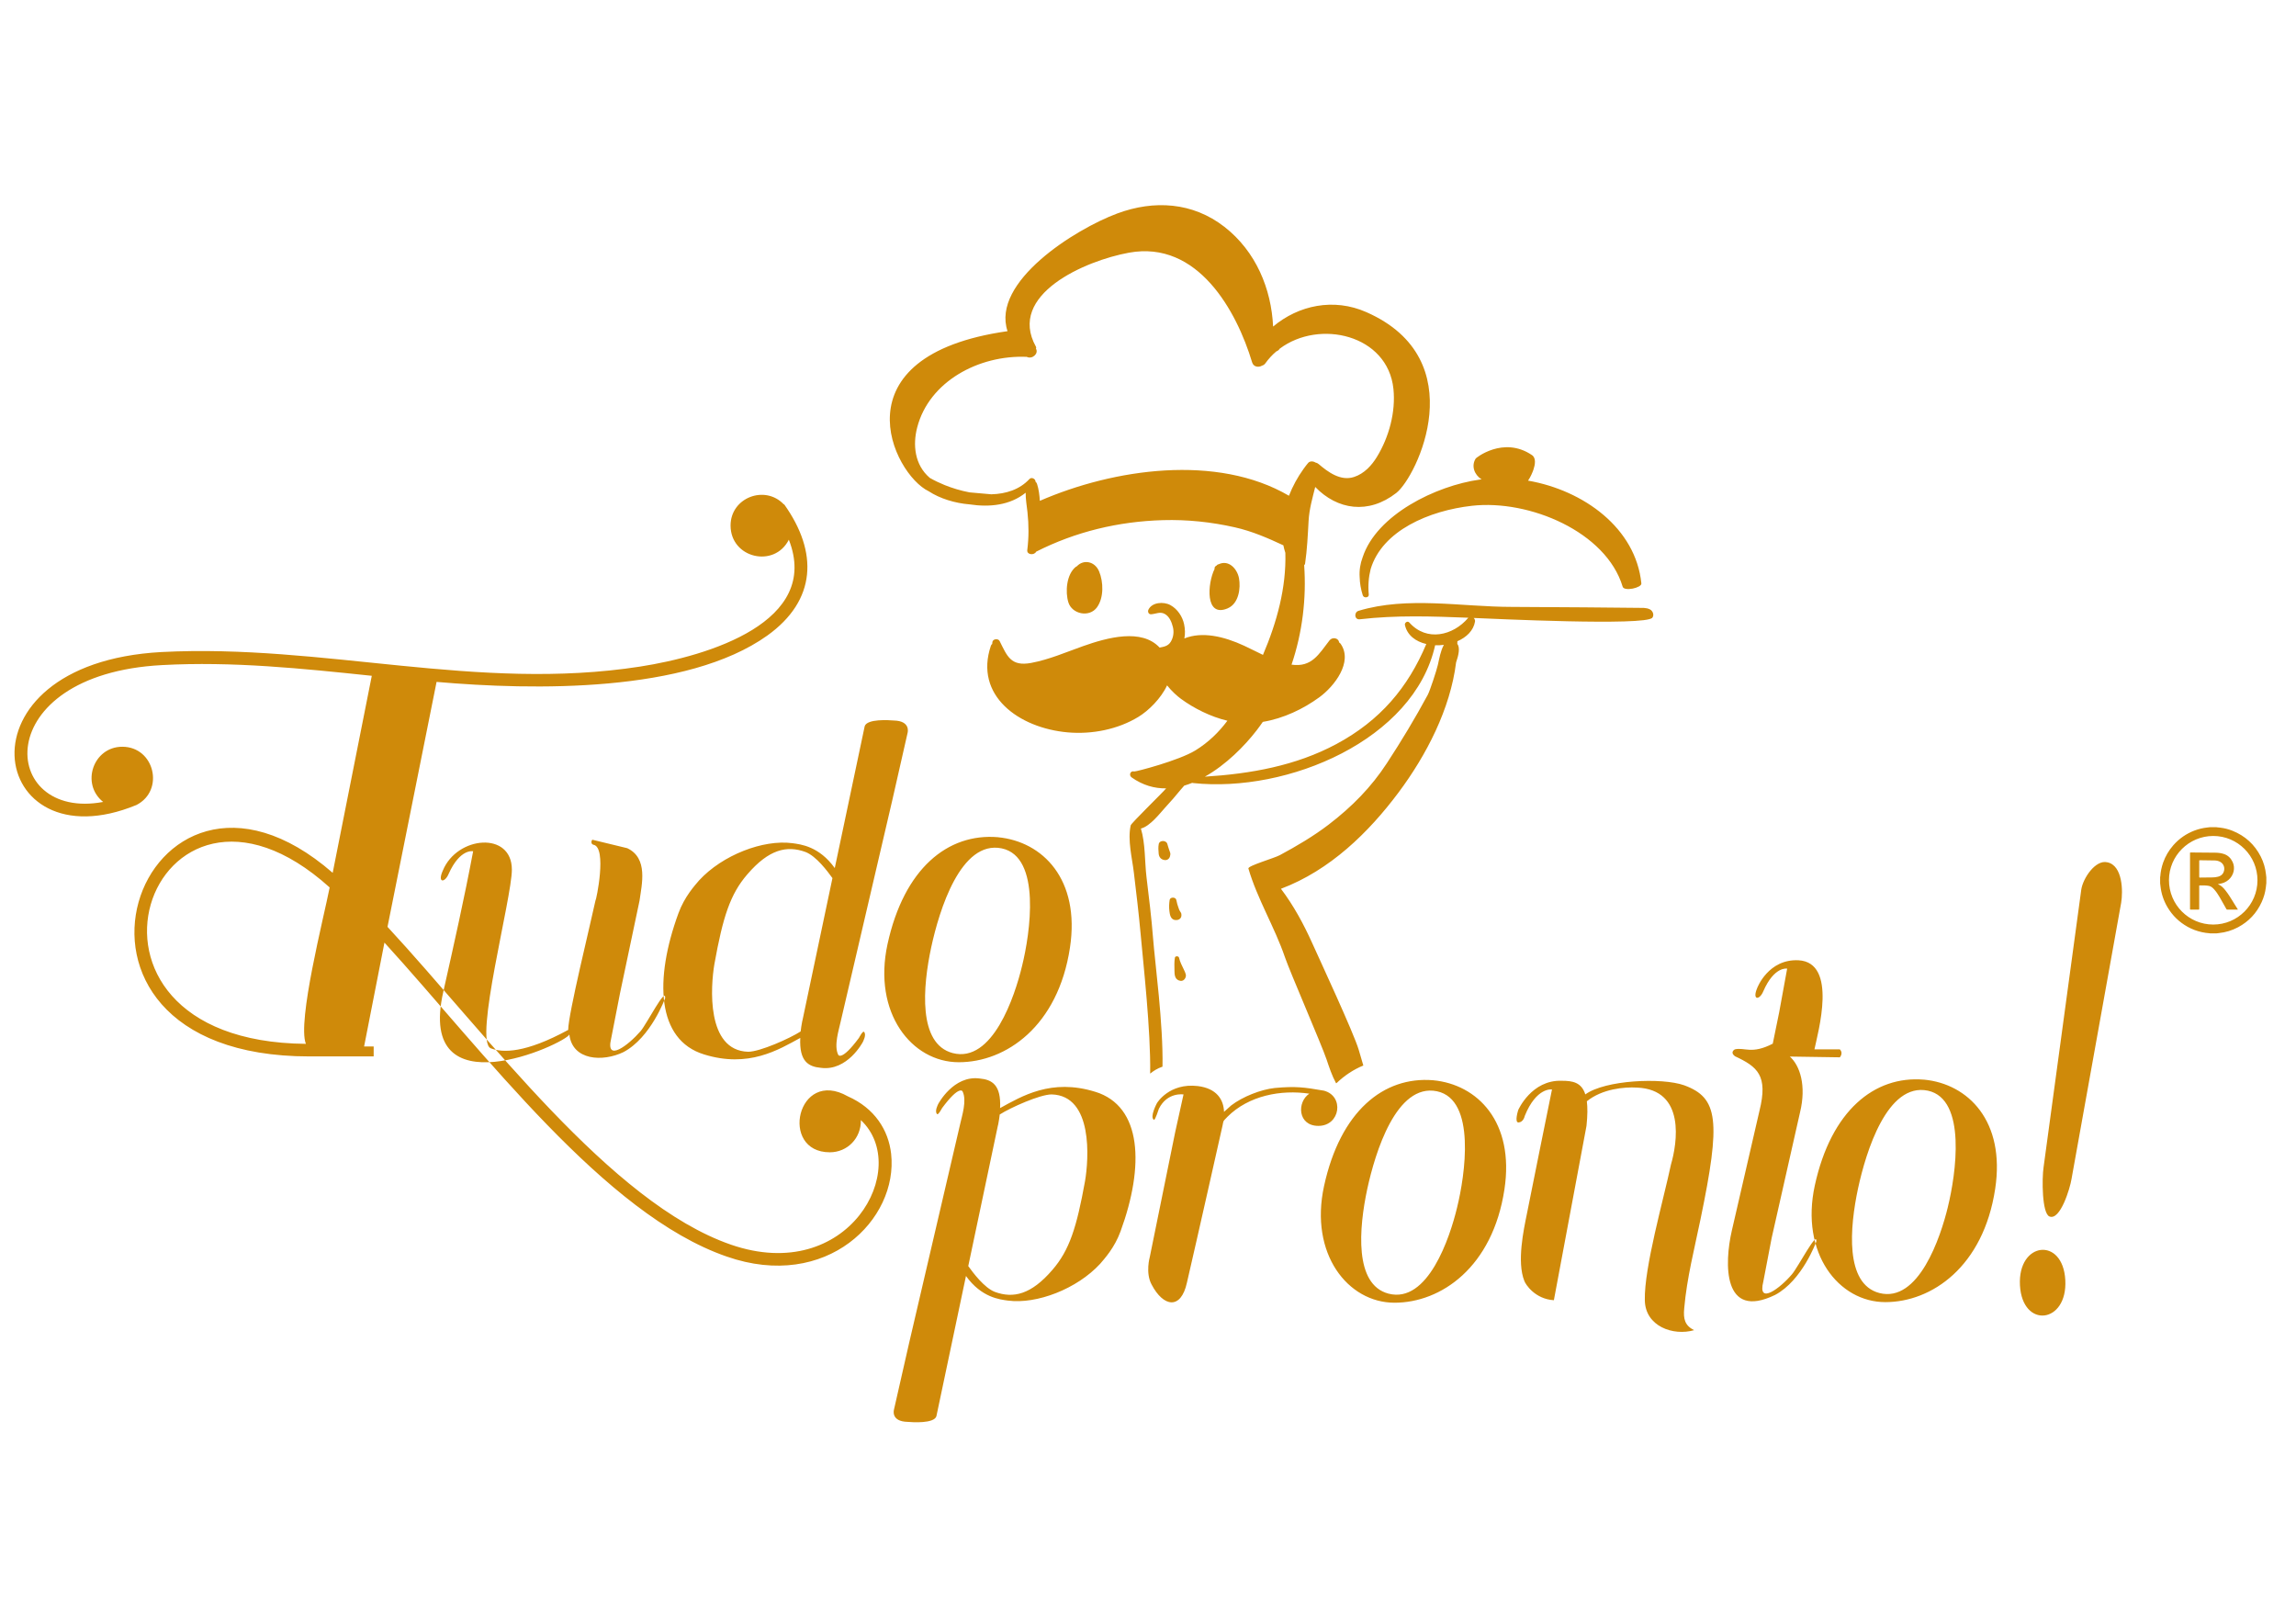 <?xml version="1.0" encoding="UTF-8"?>
<svg xmlns="http://www.w3.org/2000/svg" id="Camada_1" data-name="Camada 1" viewBox="0 0 841.89 595.28">
  <defs>
    <style>
      .cls-1 {
        fill: #cf8a0a;
        stroke-width: 0px;
      }
    </style>
  </defs>
  <path class="cls-1" d="M401.59,400.26c17.23,5.28,18.06,27.23,9.3,51.14-2.21,6.1-5.97,10.13-7.5,11.94-8.47,9.18-23.2,14.87-33.77,13.48-3.05-.41-9.73-1.11-15.42-9.02l-10.84,51.4c-.83,2.78-8.89,2.23-10.56,2.08-6.25-.14-5.01-4.44-5.01-4.44l5.56-24.46,18.76-80.45c.56-2.64,2.51-8.47.84-11.81,0,0-1.11-2.5-7.51,6.12,0,0-1.4,2.64-1.81,2.21-1.1-.96.42-3.75.42-3.75,0,0,5.56-10.56,15.15-9.31,4.59.42,7.92,2.36,7.51,10.85,7.92-4.32,18.76-10.98,34.88-5.97M366.58,408.59c-.14,1.11-.27,2.23-.56,3.62l-.14.55-10.84,51.41c1.81,2.5,5.84,7.92,9.73,9.45,6.81,2.5,13.35.98,21.12-8.06,6.26-7.22,8.89-15.55,11.96-32.51,1.38-8.06,3.04-31.4-12.24-31.82-4.3,0-15.13,4.87-19.02,7.36M485.36,399.84c-7.22-1.25-10.28-1.66-17.92-.97-5.14.55-11.81,3.2-15.98,6.39l-2.64,2.36c-.14-4.58-2.78-8.61-9.59-9.45-10.55-1.25-15,6.25-15,6.25,0,0-2.78,5.15-1.11,6.12.43.28,1.81-4.03,1.81-4.03,3.07-6.24,9.04-5.27,9.04-5.27l-3.07,13.89-9.3,45.71s-1.67,5.84.69,10.14c4.31,8.19,10.7,9.31,12.92-.69,3.62-15.57,13.07-57.66,13.07-57.66.41-1.66-.14-1.25,1.8-3.2,7.78-7.77,19.59-10.01,30.01-8.47-4.58,3.05-4.3,11.81,3.34,11.81,8.06,0,9.59-10.98,1.95-12.93M525.52,396.04c16.25,1.53,29.88,15.29,26.12,40.02-4.31,28.48-23.2,41.54-40.3,41.54s-31.27-17.92-25.84-42.79c5.97-27.38,21.81-40.29,40.02-38.77M534.27,442.73c2.92-11.81,7.09-39.6-7.36-42.65-14.87-3.07-22.65,22.37-25.57,35.84-3.06,14.32-4.86,35.01,7.78,38.35,14.45,3.76,22.52-20.56,25.15-31.54M623.55,446.94c7.49-36.12,6.53-44.45-5.98-49.05-8.2-2.91-29.04-1.95-36.27,3.34-1.39-4.45-4.72-5-8.62-5-11.11-.41-15.97,10.7-15.97,10.7,0,0-1.53,4.72.14,4.58,1.81-.14,2.23-2.36,2.23-2.36,4.31-10.7,10-9.73,10-9.73,0,0-8.89,43.77-9.17,45.43-1.25,6.12-3.75,17.78-.98,24.74.42,1.25,3.9,6.67,10.84,7.09l11.96-63.92c.41-3.88.41-6.8.13-9.02,5.7-4.58,13.75-5.28,18.34-5.01,18.06.7,14.74,20.57,12.5,28.22-2.77,13.05-9.86,37.8-9.58,49.73.14,9.59,10.42,13.2,18.07,10.98-3.34-1.66-4.03-4.03-3.62-8.06.97-11.11,3.75-21.82,5.98-32.66M665.32,384.7c1.25-6.11,8.62-31.83-5.84-32.65-11.11-.55-15.14,10.14-15.14,10.14-1.95,4.59.82,4.59,2.21,1.26,4.03-9.31,8.76-8.34,8.76-8.34l-2.92,15.98-2.36,11.54c-7.78,4.02-10.28,1.24-13.89,2.08,0,0-1.95.98,0,2.51,8.34,3.89,12.23,7.08,9.02,20l-10.13,43.91c-2.79,12.09-3.35,32.94,15.84,23.62,10-5.29,15.14-19.59,15.14-19.59.42-4.32-6.67,9.31-8.89,11.95-4.31,5.14-12.78,11.53-10.56,2.78l3.06-15.98,10.42-46.13c2.36-9.73,0-17.11-3.75-20.43l18.34.28s1.39-1.53,0-2.92h-9.31ZM705.47,395.81c16.27,1.53,29.88,15.29,26.12,40.02-4.3,28.49-23.2,41.55-40.29,41.55s-31.27-17.92-25.85-42.79c5.98-27.38,21.82-40.3,40.01-38.77M714.23,442.5c2.91-11.81,7.08-39.6-7.36-42.65-14.87-3.07-22.65,22.36-25.57,35.84-3.05,14.32-4.87,35.01,7.78,38.34,14.45,3.76,22.51-20.56,25.16-31.53M757.3,469.29c.87,16.01-15.75,17.94-16.63,1.92-.87-16,15.76-17.92,16.63-1.92M749.33,427.93l13.83-101.82c.62-4.1,5.17-11.02,9.54-9.98,5.69,1.15,5.78,10.75,5.08,14.85l-18.21,101.31c-.53,3.33-4.11,15.24-8.05,13.7-2.81-1.02-2.81-13.95-2.19-18.06M136.34,247.76c-25.44-2.67-51.02-5.34-76.88-3.93-64.08,3.37-59.73,57.34-21.64,50.17-8.29-6.61-3.65-20.23,7.02-20.23,11.81,0,15.61,16.01,5.2,21.35-54.24,22.35-68.02-51.85,9.13-56.07,59.6-3.09,115.67,14.61,175.54,5.33,25.16-3.92,66.35-16.43,54.54-46.51-5.34,10.54-21.37,6.75-21.37-5.21,0-10.25,12.65-15.03,19.54-7.73h.14c12.5,17.57,11.81,35.14-6.18,48.06-29.52,21.09-85.73,20.1-121.3,17.01l-17.99,89.8c36.69,39.63,81.66,101.19,125.92,116.51,43.15,14.9,66.34-28.11,47.65-45.66.13,6.61-4.92,11.8-11.39,11.8-18.69,0-11.95-31.07,6.6-20.52,9.85,4.35,14.91,12.36,15.89,21.08,2.67,24.03-23.62,50.46-60.3,37.66-44.83-15.46-88.96-75.05-125.49-115.1l-7.46,38.08h3.51v3.65h-23.6c-108.08,0-61.7-128.46,8.57-67.31l14.34-72.24ZM120.88,325.35c-65.49-59.03-106.53,56.5-8.72,57.34-3.23-8.15,6.61-46.51,8.72-57.34M217.2,307.86c-.56.58-.42,1.7.42,1.84,5.06.98.99,20.52.71,20.52-1.69,8.01-9.99,41.6-9.99,47.36-15.73,8.57-24.03,8.44-28.38,6.75-6.33-2.53,7.73-55.09,7.73-65.49,0-14.2-20.1-12.36-25.3.29-2.11,4.63.7,4.63,2.11,1.26,4.21-9.42,8.99-8.3,8.99-8.3-3.37,17.86-7.02,34.01-10.96,51.58-9.99,44.13,44.68,18.98,46.24,15.6,1.12,9.55,12.23,10.12,19.82,6.46,10.12-5.34,15.31-19.81,15.31-19.81.29-4.36-6.74,9.42-8.98,12.08-4.5,5.2-12.94,11.66-10.83,2.8l3.24-16.58,7.17-34.01c.84-6.04,3.24-15.6-4.5-19.25l-12.79-3.1ZM365.91,306.94c16.45,1.55,30.22,15.46,26.42,40.48-4.35,28.81-23.46,42.01-40.76,42.01s-31.61-18.12-26.14-43.28c6.04-27.69,22.07-40.76,40.48-39.22M374.76,354.17c2.96-11.94,7.17-40.05-7.44-43.14-15.04-3.11-22.91,22.63-25.86,36.25-3.11,14.48-4.92,35.42,7.86,38.79,14.62,3.8,22.78-20.8,25.44-31.9M258.16,386.57c-17.42-5.34-18.26-27.55-9.4-51.73,2.25-6.17,6.04-10.25,7.59-12.08,8.56-9.29,23.47-15.04,34.15-13.64,3.09.42,9.84,1.12,15.59,9.13l10.97-51.99c.84-2.81,8.99-2.25,10.67-2.11,6.32.14,5.07,4.5,5.07,4.5l-5.62,24.74-18.98,81.38c-.56,2.67-2.52,8.57-.84,11.94,0,0,1.12,2.54,7.59-6.19,0,0,1.4-2.67,1.83-2.24,1.12.98-.43,3.79-.43,3.79,0,0-5.62,10.69-15.31,9.42-4.65-.42-8.01-2.38-7.6-10.97-8.01,4.36-18.97,11.11-35.28,6.05M293.58,378.14c.14-1.12.28-2.25.56-3.66l.14-.56,10.96-51.99c-1.83-2.53-5.9-8.01-9.84-9.56-6.89-2.53-13.48-.99-21.35,8.15-6.34,7.31-9,15.74-12.09,32.89-1.4,8.15-3.09,31.75,12.37,32.18,4.35,0,15.32-4.92,19.25-7.45M830.9,320.65c-.24-2.32-.87-4.52-1.92-6.6-2.27-4.45-5.73-7.61-10.37-9.47-1.42-.57-2.89-.95-4.41-1.14-.44-.05-.88-.09-1.32-.14,0,0-.16-.03-.23-.05h-2.21c-.34.04-.69.08-1.03.12-1.64.17-3.22.55-4.76,1.13-3.01,1.15-5.59,2.94-7.73,5.36-1.66,1.89-2.92,4.03-3.76,6.41-.56,1.62-.91,3.27-1.03,4.97-.01.11-.04.22-.06.34v2.24c.04.34.09.68.12,1.02.3,2.78,1.16,5.36,2.58,7.76,1.81,3.06,4.28,5.45,7.38,7.18,1.65.92,3.41,1.57,5.26,1.97.91.2,1.85.34,2.8.4.08,0,.15.03.23.05h2.21c.33-.04.67-.08,1-.12,2.47-.26,4.8-.97,6.98-2.13,3.93-2.1,6.83-5.18,8.67-9.23.78-1.7,1.3-3.49,1.53-5.35.05-.4.08-.8.13-1.2,0-.12.03-.23.05-.34v-2.21c-.04-.32-.08-.65-.12-.98M811.54,338.96c-9-.02-16.23-7.29-16.23-16.29.01-8.92,7.3-16.19,16.24-16.19,8.96,0,16.23,7.3,16.21,16.25,0,8.96-7.29,16.23-16.23,16.23M818.87,330.68c-.9-1.44-1.77-2.89-2.84-4.23-.72-.91-1.51-1.77-2.63-2.23-.04-.01-.07-.05-.13-.1.23-.03.43-.07.63-.1,1.2-.19,2.28-.63,3.22-1.43,1.99-1.7,2.55-4.42,1.55-6.54-.64-1.38-1.62-2.39-3.06-2.91-1.05-.38-2.14-.51-3.24-.53-3.04-.05-6.1-.05-9.14-.08-.15,0-.2.03-.2.19,0,6.85,0,13.69,0,20.54,0,.18.05.23.23.23.97-.01,1.92,0,2.89,0q.25,0,.25-.26v-8.41c0-.18.05-.23.22-.22.57.01,1.14-.01,1.71.01.54.03,1.09.06,1.62.17.8.16,1.39.68,1.91,1.26.77.86,1.41,1.81,1.99,2.8.86,1.48,1.69,2.98,2.53,4.47.08.12.14.17.28.17,1.24,0,2.48,0,3.71,0,0,0,.12,0,.22-.01-.05-.1-.09-.16-.13-.22-.53-.86-1.07-1.71-1.6-2.56M811.13,321.68c-1.51.02-3.02.03-4.52.05-.16,0-.2-.05-.2-.2v-5.95c0-.14.03-.2.19-.2,1.83.03,3.66.04,5.48.08.68.01,1.35.16,1.96.48,1.13.59,1.72,1.8,1.51,3.07-.23,1.31-1.02,2.08-2.28,2.41-.69.19-1.4.25-2.12.26M830.9,320.65c-.24-2.32-.87-4.52-1.92-6.6-2.27-4.45-5.73-7.61-10.37-9.47-1.42-.57-2.89-.95-4.41-1.14-.44-.05-.88-.09-1.32-.14,0,0-.16-.03-.23-.05h-2.21c-.34.04-.69.08-1.03.12-1.64.17-3.22.55-4.76,1.13-3.01,1.15-5.59,2.94-7.73,5.36-1.66,1.89-2.92,4.03-3.76,6.41-.56,1.62-.91,3.27-1.03,4.97-.01.11-.04.22-.06.34v2.24c.04.34.09.68.12,1.02.3,2.78,1.16,5.36,2.58,7.76,1.81,3.06,4.28,5.45,7.38,7.18,1.65.92,3.41,1.57,5.26,1.97.91.2,1.85.34,2.8.4.08,0,.15.03.23.05h2.21c.33-.04.67-.08,1-.12,2.47-.26,4.8-.97,6.98-2.13,3.93-2.1,6.83-5.18,8.67-9.23.78-1.7,1.3-3.49,1.53-5.35.05-.4.08-.8.13-1.2,0-.12.03-.23.05-.34v-2.21c-.04-.32-.08-.65-.12-.98M811.54,338.96c-9-.02-16.23-7.29-16.23-16.29.01-8.92,7.3-16.19,16.24-16.19,8.96,0,16.23,7.3,16.21,16.25,0,8.96-7.29,16.23-16.23,16.23M818.87,330.68c-.9-1.44-1.77-2.89-2.84-4.23-.72-.91-1.51-1.77-2.63-2.23-.04-.01-.07-.05-.13-.1.23-.03.43-.07.63-.1,1.2-.19,2.28-.63,3.22-1.43,1.99-1.7,2.55-4.42,1.55-6.54-.64-1.38-1.62-2.39-3.06-2.91-1.05-.38-2.14-.51-3.24-.53-3.04-.05-6.1-.05-9.14-.08-.15,0-.2.03-.2.19,0,6.85,0,13.69,0,20.54,0,.18.05.23.23.23.97-.01,1.92,0,2.89,0q.25,0,.25-.26v-8.41c0-.18.05-.23.22-.22.57.01,1.14-.01,1.71.01.54.03,1.09.06,1.62.17.8.16,1.39.68,1.91,1.26.77.86,1.41,1.81,1.99,2.8.86,1.48,1.69,2.98,2.53,4.47.08.12.14.17.28.17,1.24,0,2.48,0,3.71,0,0,0,.12,0,.22-.01-.05-.1-.09-.16-.13-.22-.53-.86-1.07-1.71-1.6-2.56M811.13,321.68c-1.51.02-3.02.03-4.52.05-.16,0-.2-.05-.2-.2v-5.95c0-.14.03-.2.19-.2,1.83.03,3.66.04,5.48.08.68.01,1.35.16,1.96.48,1.13.59,1.72,1.8,1.51,3.07-.23,1.31-1.02,2.08-2.28,2.41-.69.19-1.4.25-2.12.26M429.04,312.52c-.14-.36-.27-.73-.38-1.09-.21-.66-.45-1.33-.62-2.01-.35-1.42-2.85-1.49-3.15,0-.23,1.15-.14,2.37-.03,3.53.12,1.28.85,2.23,2.27,2.37,1.22.12,2-.96,1.94-1.98.02.17.02.3.01.41.1-.37.09-.89-.04-1.24M430.89,337.29c1.46.19,2.53-.73,2.28-2.13.08.43.07.36-.02-.23-.08-.26-.23-.52-.4-.74-.26-.34-.41-.78-.55-1.17-.38-1-.68-2.04-.87-3.08-.21-1.13-2.27-1.15-2.45,0-.21,1.36-.26,2.69-.09,4.07.15,1.26.41,3.07,2.09,3.29M432.22,359.43c.85.35,1.66.19,2.19-.54.89-1.2.23-2.21-.3-3.38-.66-1.44-1.44-2.82-1.78-4.38-.14-.7-1.42-.73-1.53,0-.25,1.54-.18,3.11-.15,4.67.03,1.36.03,3,1.57,3.63M402.26,222.62c2.54-3.53,2.35-9.28.77-13.11-1.53-3.7-5.66-4.58-8.19-1.89-.13.04-.26.1-.38.2-3.46,2.8-3.89,9.24-2.71,13.02,1.31,4.29,7.69,5.7,10.52,1.78M450.21,223c4.05-1.74,4.76-7.42,4.1-11.02-.65-3.46-3.79-6.89-7.48-5.1-.21,0-.42.08-.6.3-.01.03-.04.06-.06.1-.12.07-.22.13-.34.21-.43.32-.55.71-.47,1.08-2.63,5.29-3.61,18.08,4.85,14.44M604.98,223.41c-.72-.39-1.38-.45-2.2-.54-.49-.05-41.25-.37-48.38-.37-18.45,0-38.31-3.99-56.26,1.44-1.73.52-1.53,3.33.45,3.1,13.26-1.55,26.52-1.09,39.81-.57-.01.02-.03.03-.05.06-5.55,6.52-15.24,8.82-21.58,1.7-.67-.76-1.79.07-1.62.88.84,3.83,4,6.1,7.84,7-6.69,15.92-16.89,28.06-33.02,36.7-14.85,7.95-31.38,10.87-48.17,11.93,7.72-4.33,14.54-11.21,19.01-17.01.78-1.01,1.51-2.04,2.24-3.08,7.57-1.24,14.87-4.74,20.75-9.04,5.47-3.99,12.4-12.91,7.81-19.54-.16-.24-.37-.42-.6-.56-.12-1.57-2.42-2.13-3.51-.73-3.92,5.06-6.5,9.95-13.92,8.89,3.99-11.75,5.49-24.29,4.63-36.48.16-.12.29-.29.33-.52.76-5.17,1-10.47,1.29-15.69.25-4.41,1.42-8.36,2.43-12.45,8.08,8.37,19.48,10.18,29.73,2.19,7.49-5.84,28.49-48.93-10.98-66.29-11.99-5.29-24.86-2.54-34.19,5.29-.65-13.81-6.26-27.53-17.85-36.56-11.62-9.04-25.78-9.92-39.32-4.89-15.38,5.71-46.25,25.05-40.21,43.14-63.27,8.98-42,52.39-28.94,58.67,4.15,2.7,9.6,4.39,15.02,4.83,7.41,1.13,14.91.3,20.57-4.28-.04,2.38.41,4.8.66,7.14.5,4.69.52,9.2-.07,13.88-.23,1.78,2.54,2.03,3.26.6,14.43-7.31,30.12-11.1,46.55-11.56,8.85-.25,17.7.69,26.29,2.63,6.42,1.45,12.08,3.94,17.8,6.6.19.93.43,1.85.73,2.76.37,12.79-3.11,25.45-8.21,37.41-2.33-1.11-4.63-2.3-6.89-3.35-7.46-3.45-15.4-5.3-21.93-2.68.34-1.7.27-3.49-.1-5.22-.58-2.76-2.39-5.56-5.02-7-2.49-1.37-6.78-1.07-8.07,1.7-.32.69.03,1.74,1.02,1.66,1.81-.14,3.3-1.08,5.02-.1,1.73.97,2.52,3.07,2.95,4.8.45,1.83.19,3.81-.82,5.43-.98,1.57-2.53,1.78-4.06,2.08-6.61-7.1-19.11-3.7-28.12-.51-6.23,2.21-12.38,4.9-18.94,6.13-7.55,1.42-8.86-2.56-11.61-8.03-.51-1.01-2.42-.8-2.63.32-.04.26-.07.52-.09.78-.21.14-.38.33-.47.63-6.21,18.25,10.22,30.19,28.18,31.77,8.91.78,18.38-1.09,25.9-5.68,3.72-2.26,8.28-6.74,10.52-11.55,1.68,2.13,3.79,3.99,5.11,4.95,4.69,3.44,10.82,6.54,17.01,8.01-3.15,4.2-6.89,7.9-11.77,10.9-6.04,3.7-21.91,7.84-22.38,7.7-1.49-.38-2.06,1.4-.98,2.17,4.11,2.91,8.4,4.09,12.67,4.03-1.4,1.67-12.81,12.74-13,13.56-1.2,5.44.53,11.94,1.17,17.41.89,7.43,1.79,14.85,2.46,22.3.96,10.85,3.76,35.44,3.51,51.31,1.05-.89,2.54-1.88,4.52-2.56.3-15.65-2.74-37.85-3.46-47.11-.58-7.48-1.51-14.94-2.41-22.4-.67-5.62-.38-12.29-2.05-17.79,3.37-.78,7.24-5.89,8.82-7.6,2.01-2.17,3.95-4.39,5.8-6.67.38-.46.82-.96,1.27-1.46.98-.28,1.97-.64,2.93-1.02.08.03.16.06.26.07,34.74,3.73,81.1-15.84,88.81-50.51,1.07.04,2.13-.01,3.2-.15-1.23,2.23-1.67,5.06-2.21,7.38-.47,2.01-2.85,9.35-3.7,10.95-4.6,8.53-9.63,16.87-14.96,25.02-5.76,8.83-12.78,15.97-21.4,22.57-5.51,4.21-11.7,7.86-17.88,11.18-2.11,1.14-11.81,3.9-11.52,4.9,3.3,11.26,9.62,21.46,13.4,32.53,1.81,5.31,13.44,32.08,15.24,37.41.94,2.8,1.98,5.97,3.5,8.78.08-.02.14-.05.21-.08,2.97-2.83,6.26-4.98,9.79-6.42-.54-1.95-1.13-3.88-1.68-5.73-1.8-6.14-14.49-33.42-17.13-39.29-3.01-6.68-6.73-13.62-11.4-19.77,18-6.78,32.17-20.67,43.09-35.27,10.23-13.68,19.02-30.67,21.13-47.71.92-2.65,1.53-5.49.45-6.78,0-.33.03-.67.03-1,3.32-1.43,5.89-3.88,6.46-7.2.08-.47-.13-.97-.47-1.33,6.62.26,63.11,3,65.49-.09.76-.98.19-2.47-.85-3.04M381.29,183.59c-.14-2.16-.41-4.3-1.05-6.23-.11-.33-.32-.58-.55-.78.09-.96-1.42-1.83-2.23-.95-3.6,3.88-8.64,5.44-13.95,5.59-2.69-.28-5.37-.43-8.01-.71-3.23-.61-6.35-1.57-9.1-2.67-1.92-.78-3.74-1.65-5.45-2.63-.03-.03-.05-.04-.08-.07-5.49-4.72-6.23-12.02-4.55-18.45,4.36-16.8,22.55-26.61,40.17-25.86,2.02,1,4.45-1.21,3.37-3,.1-.21.13-.46-.01-.73-10.63-19.09,18.06-31.53,34.12-34.46,25.29-4.61,39.51,21.44,45.16,40.22.52,1.72,2.42,1.93,3.65,1.18.45-.12.87-.39,1.17-.8,1.19-1.67,2.55-3.14,4.05-4.41.52-.19.98-.54,1.26-1.01,14.54-10.88,39.6-5.12,41.68,14.75.87,8.43-1.59,17.63-6.06,24.94-1.91,3.13-4.65,6.14-8.39,7.36-4.93,1.62-9.56-1.83-12.95-4.72-.38-.33-.79-.51-1.2-.58-.77-.52-2.05-.6-2.67.15-.55.65-1.07,1.34-1.59,2.05-.04.05-.07.11-.11.16-2.13,2.95-3.97,6.3-5.34,9.82-26.37-15.43-64.22-9.93-91.35,1.87M543.25,175.74c-.21.03-.44.05-.65.08-16.07,2.23-37.87,12.89-42.96,28.52-.86,2.28-1.26,4.72-1.08,7.31.05,2.14.42,4.34,1.14,6.61.35,1.1,2.32.93,2.2-.28-.32-3.31-.05-6.43.68-9.33,4.23-14.14,21.49-21.46,37.14-23.22,21.03-2.36,49.22,9.53,55.27,29.66.54,1.84,7.02.41,6.86-1.19-2.03-20.23-21.09-34.13-41.55-37.69.93-1.35,1.62-2.98,1.99-4.07.58-1.75,1.04-4.2-.55-5.29-10.53-7.15-20.75,1.19-20.63,1.25-1.69,2.65-.56,5.93,2.14,7.64"></path>
</svg>
